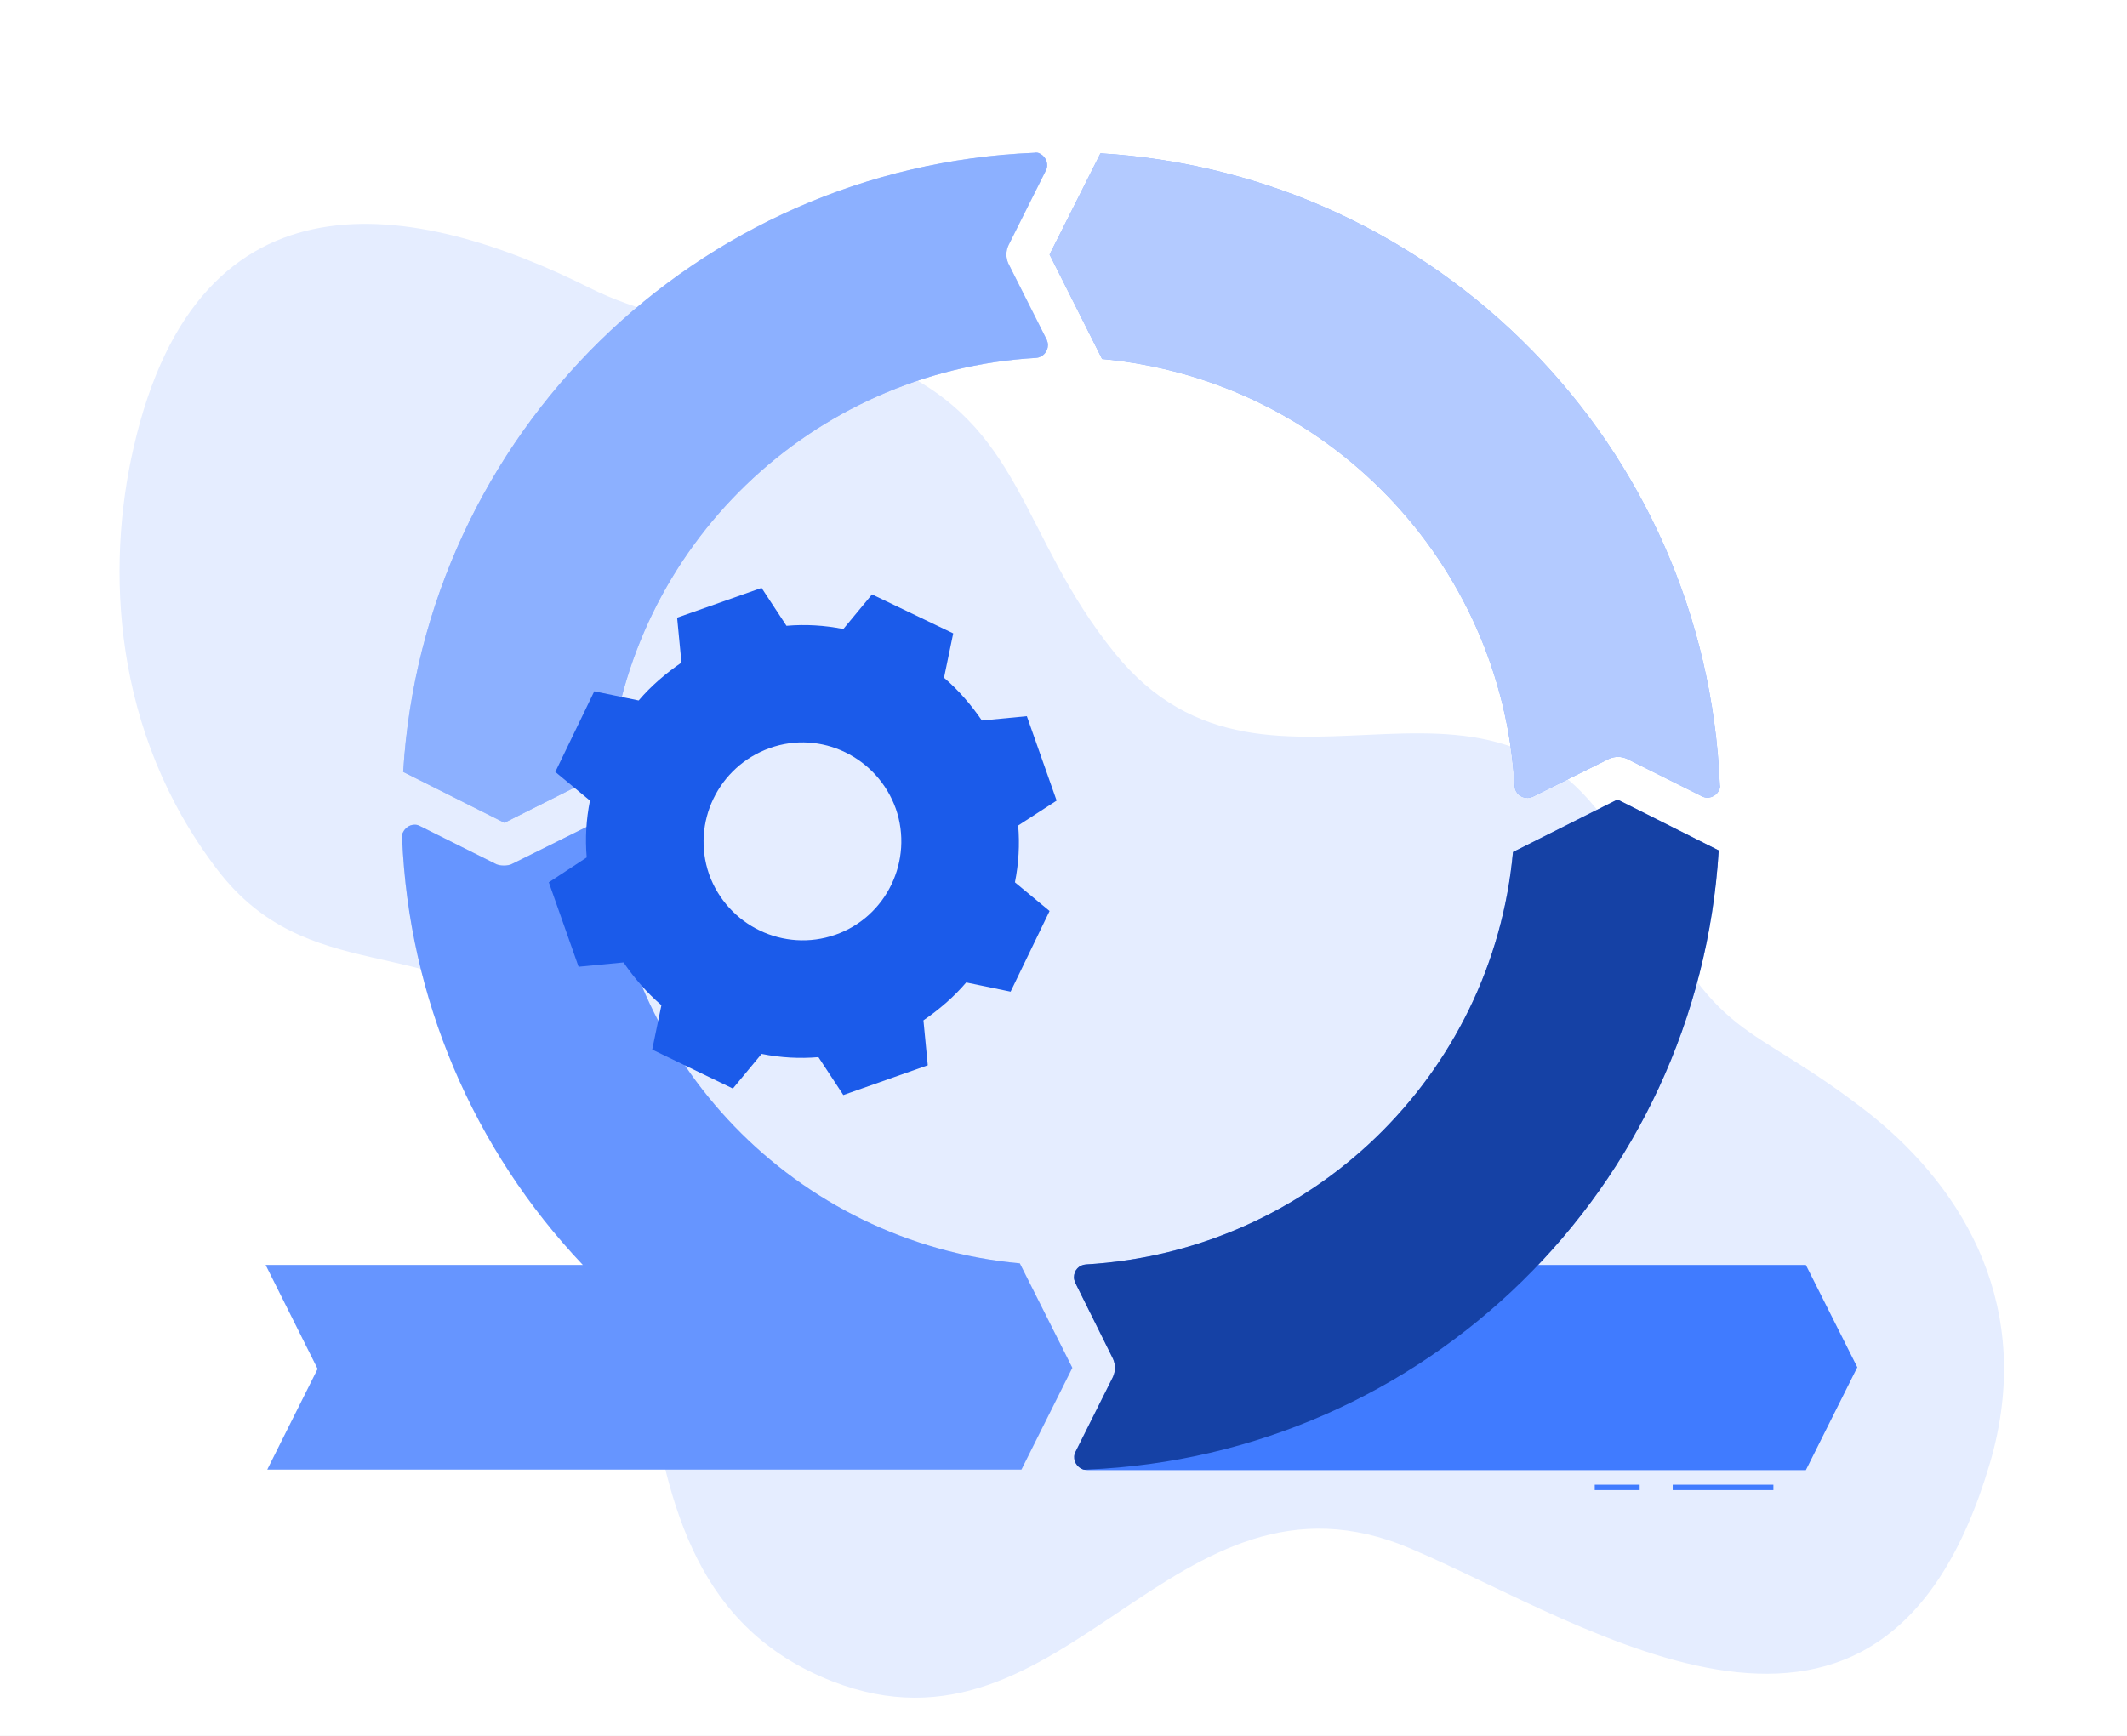 <?xml version="1.0" encoding="UTF-8"?>
<svg xmlns="http://www.w3.org/2000/svg" width="294" height="240" viewBox="0 0 294 240" fill="none">
  <rect width="294" height="240" fill="#D9D9D9"></rect>
  <rect width="294" height="240" fill="white"></rect>
  <path d="M225.967 120.57C208.232 83.006 175.906 117.352 154.055 90.264C140.885 73.951 141.559 58.91 122.851 50.605C109.831 44.843 95.314 46.713 81.396 39.754C57.6 27.856 27.519 22.169 18.464 61.904C14.648 78.441 15.471 101.189 30.063 120.271C42.485 136.509 59.621 129.026 72.865 141.597C98.158 165.617 78.029 217.923 114.994 232.44C147.47 245.161 161.987 200.039 194.987 214.107C219.756 224.658 260.238 252.644 275.055 202.284C281.34 180.808 271.463 164.495 258.742 154.243C241.007 140.25 237.64 145.264 225.967 120.57Z" fill="#E5EDFF"></path>
  <path d="M226.64 205.277H220.429V206.025H226.64V205.277Z" fill="#407BFF"></path>
  <path d="M245.123 205.277H231.205V206.025H245.123V205.277Z" fill="#407BFF"></path>
  <path d="M249.613 174.896H162.81L148.817 200.712C148.368 201.536 148.668 202.583 149.491 203.032C149.715 203.182 150.015 203.257 150.314 203.257H249.613L256.721 189.039L249.613 174.896Z" fill="#407BFF"></path>
  <path d="M152.334 49.632C183.314 52.475 207.558 77.618 209.354 108.672C209.429 109.645 210.177 110.318 211.15 110.318C211.375 110.318 211.599 110.244 211.824 110.169L222.375 104.931C223.198 104.557 224.096 104.557 224.919 104.931L235.245 110.094C236.068 110.543 237.116 110.169 237.565 109.346C237.715 109.046 237.79 108.822 237.715 108.522C235.769 61.754 198.803 24.04 152.11 21.196L145.076 35.19L152.334 49.632Z" fill="#407BFF"></path>
  <path opacity="0.6" d="M152.334 49.632C183.314 52.475 207.558 77.618 209.354 108.672C209.429 109.645 210.177 110.318 211.15 110.318C211.375 110.318 211.599 110.244 211.824 110.169L222.375 104.931C223.198 104.557 224.096 104.557 224.919 104.931L235.245 110.094C236.068 110.543 237.116 110.169 237.565 109.346C237.715 109.046 237.79 108.822 237.715 108.522C235.769 61.754 198.803 24.04 152.11 21.196L145.076 35.19L152.334 49.632Z" fill="white"></path>
  <path d="M84.165 106.502C87.008 75.523 112.151 51.278 143.205 49.482C144.178 49.407 144.851 48.584 144.851 47.686C144.851 47.462 144.776 47.237 144.702 47.013L139.389 36.462C139.015 35.639 139.015 34.741 139.389 33.917L144.552 23.591C145.001 22.768 144.627 21.72 143.804 21.271C143.579 21.122 143.28 21.047 142.981 21.122C96.287 23.067 58.573 60.033 55.729 106.727L69.722 113.761L84.165 106.502Z" fill="#407BFF"></path>
  <path opacity="0.4" d="M84.165 106.502C87.008 75.523 112.151 51.278 143.205 49.482C144.178 49.407 144.851 48.584 144.851 47.686C144.851 47.462 144.776 47.237 144.702 47.013L139.389 36.462C139.015 35.639 139.015 34.741 139.389 33.917L144.552 23.591C145.001 22.768 144.627 21.72 143.804 21.271C143.579 21.122 143.28 21.047 142.981 21.122C96.287 23.067 58.573 60.033 55.729 106.727L69.722 113.761L84.165 106.502Z" fill="white"></path>
  <path d="M140.96 174.672C109.981 171.828 85.736 146.686 83.94 115.631C83.865 114.659 83.117 113.985 82.144 113.985C81.92 113.985 81.695 114.06 81.471 114.135L70.92 119.373C70.546 119.597 70.097 119.672 69.648 119.672C69.199 119.672 68.75 119.597 68.376 119.373L58.049 114.21C57.226 113.761 56.178 114.135 55.729 115.033C55.58 115.257 55.505 115.556 55.58 115.856C56.478 137.93 65.382 158.883 80.573 174.896H36.723L43.906 189.264L36.947 203.182H141.185L148.219 189.114L140.96 174.672Z" fill="#407BFF"></path>
  <path opacity="0.2" d="M140.96 174.672C109.981 171.828 85.736 146.686 83.94 115.631C83.865 114.659 83.117 113.985 82.144 113.985C81.92 113.985 81.695 114.06 81.471 114.135L70.92 119.373C70.546 119.597 70.097 119.672 69.648 119.672C69.199 119.672 68.75 119.597 68.376 119.373L58.049 114.21C57.226 113.761 56.178 114.135 55.729 115.033C55.58 115.257 55.505 115.556 55.58 115.856C56.478 137.93 65.382 158.883 80.573 174.896H36.723L43.906 189.264L36.947 203.182H141.185L148.219 189.114L140.96 174.672Z" fill="white"></path>
  <path d="M209.13 117.801C206.286 148.781 181.144 173.026 150.089 174.821C149.117 174.896 148.443 175.645 148.443 176.617C148.443 176.842 148.518 177.066 148.593 177.291L153.831 187.842C154.205 188.665 154.205 189.563 153.831 190.386L148.668 200.712C148.219 201.536 148.593 202.583 149.416 203.032C149.715 203.182 149.94 203.257 150.239 203.182C197.007 201.236 234.722 164.27 237.565 117.577L223.572 110.543L209.13 117.801Z" fill="#407BFF"></path>
  <path opacity="0.8" d="M209.13 117.801C206.286 148.781 181.144 173.026 150.089 174.821C149.117 174.896 148.443 175.645 148.443 176.617C148.443 176.842 148.518 177.066 148.593 177.291L153.831 187.842C154.205 188.665 154.205 189.563 153.831 190.386L148.668 200.712C148.219 201.536 148.593 202.583 149.416 203.032C149.715 203.182 149.94 203.257 150.239 203.182C197.007 201.236 234.722 164.27 237.565 117.577L223.572 110.543L209.13 117.801Z" fill="#0A338F"></path>
  <path d="M146.049 110.693L141.933 99.019L135.722 99.618C134.226 97.448 132.505 95.427 130.484 93.706L131.756 87.57L120.532 82.183L116.566 86.972C113.947 86.448 111.328 86.298 108.709 86.523L105.267 81.284L93.593 85.4L94.192 91.611C92.022 93.108 90.001 94.829 88.28 96.849L82.144 95.577L76.757 106.727L81.546 110.693C81.022 113.312 80.872 115.931 81.097 118.55L75.859 121.992L79.974 133.665L86.185 133.067C87.682 135.237 89.403 137.257 91.423 138.978L90.151 145.114L101.301 150.502L105.267 145.713C107.886 146.237 110.505 146.386 113.124 146.162L116.566 151.4L128.239 147.284L127.641 141.073C129.811 139.577 131.831 137.856 133.552 135.835L139.688 137.107L145.076 125.958L140.287 121.992C140.811 119.373 140.96 116.754 140.736 114.135L146.049 110.693ZM115.443 129.25C108.335 131.72 100.552 127.978 98.008 120.869C95.539 113.761 99.28 105.978 106.389 103.434C113.498 100.89 121.28 104.706 123.824 111.815C126.294 118.924 122.552 126.781 115.443 129.25Z" fill="#1B5BEA"></path>
</svg>
